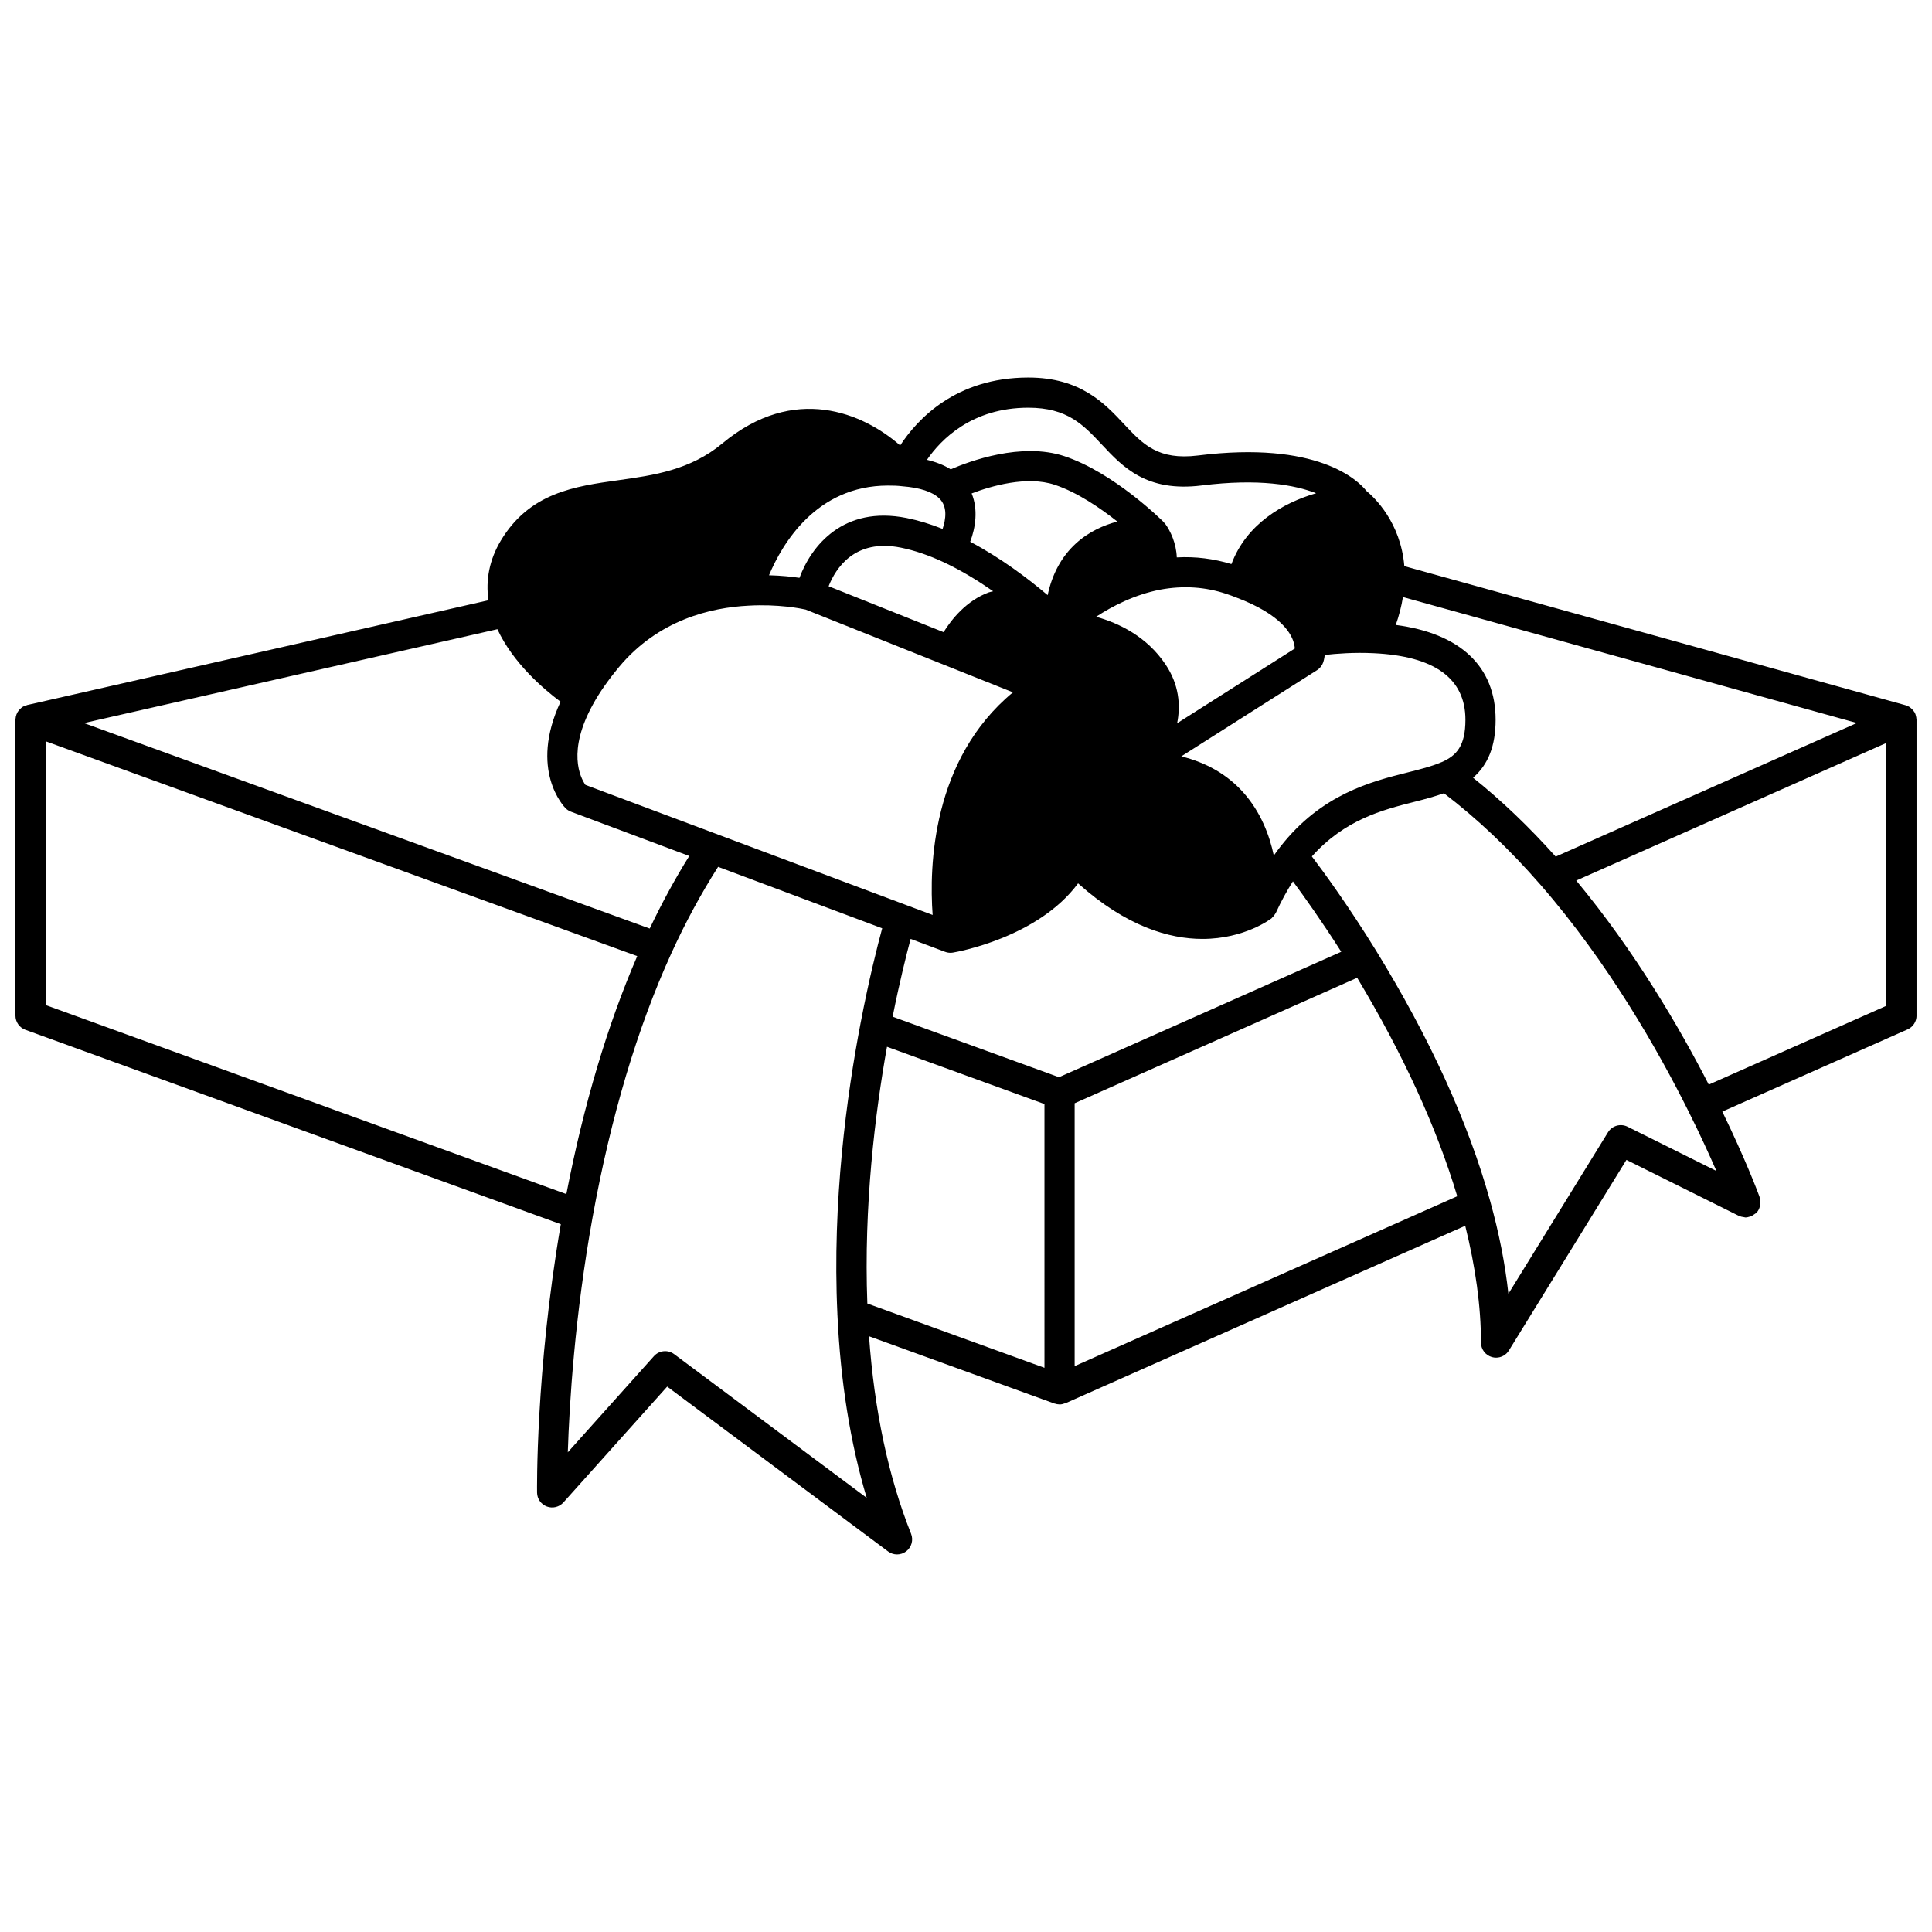 <?xml version="1.0" encoding="UTF-8"?>
<!-- Uploaded to: SVG Repo, www.svgrepo.com, Generator: SVG Repo Mixer Tools -->
<svg width="800px" height="800px" version="1.1" viewBox="144 144 512 512" xmlns="http://www.w3.org/2000/svg">
 <defs>
  <clipPath id="a">
   <path d="m148.09 244h503.81v312h-503.81z"/>
  </clipPath>
 </defs>
 <g clip-path="url(#a)">
  <path d="m651.86 334.39c-0.008-0.109-0.02-0.211-0.039-0.32-0.074-0.449-0.207-0.879-0.426-1.273-0.02-0.031-0.047-0.059-0.066-0.094-0.215-0.359-0.496-0.676-0.816-0.957-0.078-0.066-0.152-0.137-0.234-0.199-0.066-0.047-0.121-0.117-0.188-0.16-0.324-0.207-0.676-0.355-1.035-0.461-0.027-0.008-0.047-0.031-0.074-0.039l-132.82-36.859c-0.965-11.66-8.012-18.254-10.008-19.895-2.324-2.914-13.027-13.363-44.672-9.422-10.59 1.309-14.582-2.945-19.641-8.352-5.137-5.481-11.52-12.305-25.332-12.305-19.281 0-29.504 11.168-33.957 18-9.809-8.613-28.074-16.391-47.094-0.562-8.531 7.106-18.223 8.461-27.59 9.77-11.555 1.617-23.504 3.281-31.145 15.996-2.996 5.004-4.074 10.406-3.273 15.816l-122.25 27.766c-0.051 0.012-0.094 0.047-0.141 0.062-0.445 0.121-0.879 0.289-1.266 0.559-0.008 0.004-0.012 0.012-0.016 0.016-0.031 0.023-0.051 0.051-0.082 0.074-0.348 0.262-0.633 0.578-0.871 0.926-0.055 0.078-0.109 0.148-0.16 0.23-0.223 0.379-0.387 0.793-0.477 1.23-0.016 0.09-0.02 0.172-0.031 0.262-0.027 0.184-0.066 0.359-0.066 0.539v78.41c0 1.684 1.051 3.184 2.637 3.758l141.89 51.52c-6.727 39.062-6.297 70.816-6.293 71.141 0.027 1.645 1.059 3.102 2.602 3.68 1.535 0.57 3.273 0.148 4.375-1.078l27.508-30.707 58.527 43.676c0.711 0.535 1.551 0.801 2.391 0.801 0.859 0 1.715-0.277 2.434-0.828 1.418-1.086 1.941-2.992 1.281-4.652-6.023-15.109-9.746-32.707-11.141-52.336l49.125 17.828c0.035 0.012 0.074 0.008 0.113 0.02 0.387 0.129 0.789 0.203 1.195 0.211 0.02 0 0.039 0.012 0.059 0.012 0.508 0 0.992-0.129 1.453-0.309 0.055-0.02 0.117-0.012 0.172-0.035l105.88-47.012c2.715 10.914 4.172 21.332 4.172 30.957 0 1.789 1.188 3.359 2.906 3.848 0.363 0.105 0.727 0.152 1.09 0.152 1.359 0 2.664-0.695 3.402-1.898l31.152-50.512 29.762 14.809c0.035 0.016 0.074 0.012 0.109 0.027 0.406 0.195 0.836 0.293 1.277 0.34 0.059 0.004 0.121 0.031 0.18 0.035 0.074 0.004 0.148 0.043 0.223 0.043 0.391 0 0.773-0.113 1.148-0.223 0.043-0.012 0.094-0.012 0.137-0.027 0.379-0.129 0.719-0.352 1.055-0.598 0.102-0.07 0.207-0.121 0.301-0.199 0.059-0.055 0.141-0.07 0.199-0.133 0.684-0.684 1.027-1.562 1.109-2.465 0.012-0.109 0.012-0.211 0.012-0.32 0.004-0.375-0.047-0.738-0.148-1.109-0.027-0.109-0.043-0.215-0.078-0.32-0.02-0.055-0.02-0.117-0.043-0.172-0.574-1.562-3.785-10.023-9.832-22.488l49.105-21.789c1.445-0.641 2.375-2.074 2.375-3.656l-0.008-78.398c-0.004-0.117-0.035-0.23-0.047-0.348zm-136.07-32.168 120.3 33.383-79.816 35.41c-7.117-7.957-14.453-14.953-21.898-20.91 4.035-3.496 5.977-8.492 5.977-15.371 0-14.102-9.359-22.879-26.457-25.117 0.875-2.492 1.508-4.957 1.898-7.394zm-21.117 17.297c0.074-0.219 0.285-0.914 0.398-1.953 3.051-0.348 7.766-0.715 12.902-0.465 16.176 0.75 24.379 6.684 24.379 17.637 0 6.957-2.371 9.492-6.215 11.199-0.113 0.035-0.219 0.078-0.328 0.125-2.41 1.039-5.359 1.781-8.77 2.641-9.629 2.418-22.812 5.731-33.703 19.648-0.605 0.773-1.188 1.562-1.762 2.375-1.152-5.43-3.484-11.566-8.09-16.723-4.231-4.731-9.746-7.906-16.43-9.559l35.973-22.844c0.773-0.488 1.352-1.227 1.645-2.082zm-41.766 0.605c-4.988-7.477-12.441-11.008-18.426-12.68 4.25-2.785 10.203-5.887 17.102-7.203 5.996-1.098 11.855-0.719 17.406 1.145 0.871 0.293 1.707 0.574 2.613 0.949 12.16 4.582 14.867 9.828 15.41 12.59 0.07 0.352 0.113 0.668 0.129 0.941l-31.188 19.805c0.98-4.879 0.461-10.297-3.047-15.547zm-51.789-32.555c1.406-3.758 2.137-8.535 0.379-12.809 5.195-1.969 14.668-4.738 22.031-2.281 5.996 1.992 12.121 6.199 16.574 9.734-3.555 0.934-7.539 2.66-10.988 5.816-3.801 3.481-6.281 8.082-7.477 13.688-5.144-4.363-12.348-9.824-20.52-14.148zm6.082 13.121c-0.387 0.117-0.789 0.152-1.176 0.297-5.938 2.203-9.859 7.152-11.965 10.539l-30.469-12.168c1.879-4.75 6.898-12.68 19.109-10.238 3.668 0.738 7.512 2.051 11.449 3.898 4.695 2.199 9.148 4.957 13.051 7.672zm9.316-48.641c10.344 0 14.578 4.531 19.488 9.777 5.551 5.93 11.828 12.66 26.469 10.824 15.219-1.898 24.699-0.121 30.316 2.059-8.727 2.531-18.469 8.133-22.445 18.777-4.691-1.422-9.527-2.047-14.484-1.773-0.125-3.738-1.707-7.059-3.062-8.895-0.047-0.066-0.125-0.098-0.176-0.16-0.074-0.094-0.125-0.203-0.211-0.289-0.531-0.531-13.215-13.113-26.355-17.48-11.375-3.781-25.188 1.359-30.109 3.492-1.754-1.117-3.875-1.934-6.285-2.531 3.691-5.359 11.879-13.801 26.855-13.801zm-37.184 20.633c1.336 0 2.535 0.027 3.848 0.188 4.562 0.355 7.902 1.441 9.691 3.168 2.32 2.172 1.77 5.617 0.926 8.121-3.231-1.281-6.422-2.258-9.527-2.879-16.781-3.352-25.285 7.387-28.398 15.852-2.039-0.305-4.797-0.598-8.078-0.684 3.477-8.281 12.512-23.766 31.539-23.766zm-78.145 57.906c1.676-3.051 3.984-6.356 6.844-9.805 10.465-12.566 24.434-15.785 34.348-16.281 7.832-0.449 13.883 0.758 15.121 1.035l54.941 21.938c-21.469 17.785-22.219 46.09-21.281 59l-92.02-34.473c-1.371-1.977-4.887-8.934 2.047-21.414zm-25.371-19.844c4.152 8.984 12.301 15.926 16.734 19.215-8.43 18.105 0.918 27.812 1.344 28.238 0.402 0.402 0.887 0.715 1.422 0.914l31.344 11.738c-3.746 6.004-7.25 12.438-10.477 19.227l-149.93-54.453zm-119.72 99.602v-69.902l156.78 56.938c-7.906 18.277-14.211 39.445-18.785 63.066zm166.57 92.523c-1.656-1.238-3.992-1.008-5.371 0.535l-22.82 25.469c0.41-12.84 1.828-36.078 6.578-62.348 4.832-26.594 11.832-50.074 20.82-69.793 3.742-8.242 7.934-15.941 12.434-23.008l43.488 16.289c-1.258 4.629-3.508 13.477-5.754 25.262-3.574 18.664-7.527 47.145-6.117 76.934 0 0.023-0.012 0.043-0.012 0.066 0 0.043 0.02 0.082 0.02 0.133v0.051c0.812 17.715 3.414 33.965 7.754 48.484zm98.129 3.617-46.938-17.039c-0.977-25.84 2.062-50.445 5.207-68.043l41.73 15.18zm3.852-77.016-44.09-16.035c1.852-9.258 3.652-16.426 4.769-20.609l9.156 3.43h0.012c0.438 0.164 0.902 0.25 1.387 0.25 0.215 0 0.438-0.016 0.66-0.055 0.996-0.164 22.516-3.941 33.164-18.348 12.812 11.461 24.184 14.723 32.941 14.723 11.277 0 18.227-5.371 18.348-5.473 0.062-0.051 0.094-0.125 0.148-0.18 0.27-0.242 0.5-0.52 0.699-0.836 0.062-0.105 0.145-0.195 0.195-0.305 0.023-0.047 0.062-0.082 0.09-0.137 1.41-3.074 2.91-5.809 4.512-8.324 2.922 3.934 7.555 10.418 12.809 18.664zm4.148 76.57v-69.664l74.871-33.254c12.16 20.219 21.062 39.66 26.52 57.898zm146.52-63.449c-1.848-0.914-4.098-0.281-5.184 1.484l-26.391 42.793c-0.859-7.914-2.488-16.176-4.863-24.691-5.793-20.793-15.949-43.074-30.199-66.242-7.422-12.012-13.863-20.816-17.016-24.969 8.719-9.73 18.559-12.305 27.32-14.508 2.723-0.684 5.273-1.391 7.684-2.234 8.688 6.617 17.289 14.727 25.578 24.246 17.965 20.629 31.223 43.98 39.18 59.941 3.152 6.301 5.617 11.703 7.441 15.906zm68.594-32.043-47.066 20.883c-7.731-15.082-19.562-35.309-35.125-54.074l82.191-36.469z"/>
 </g>
</svg>